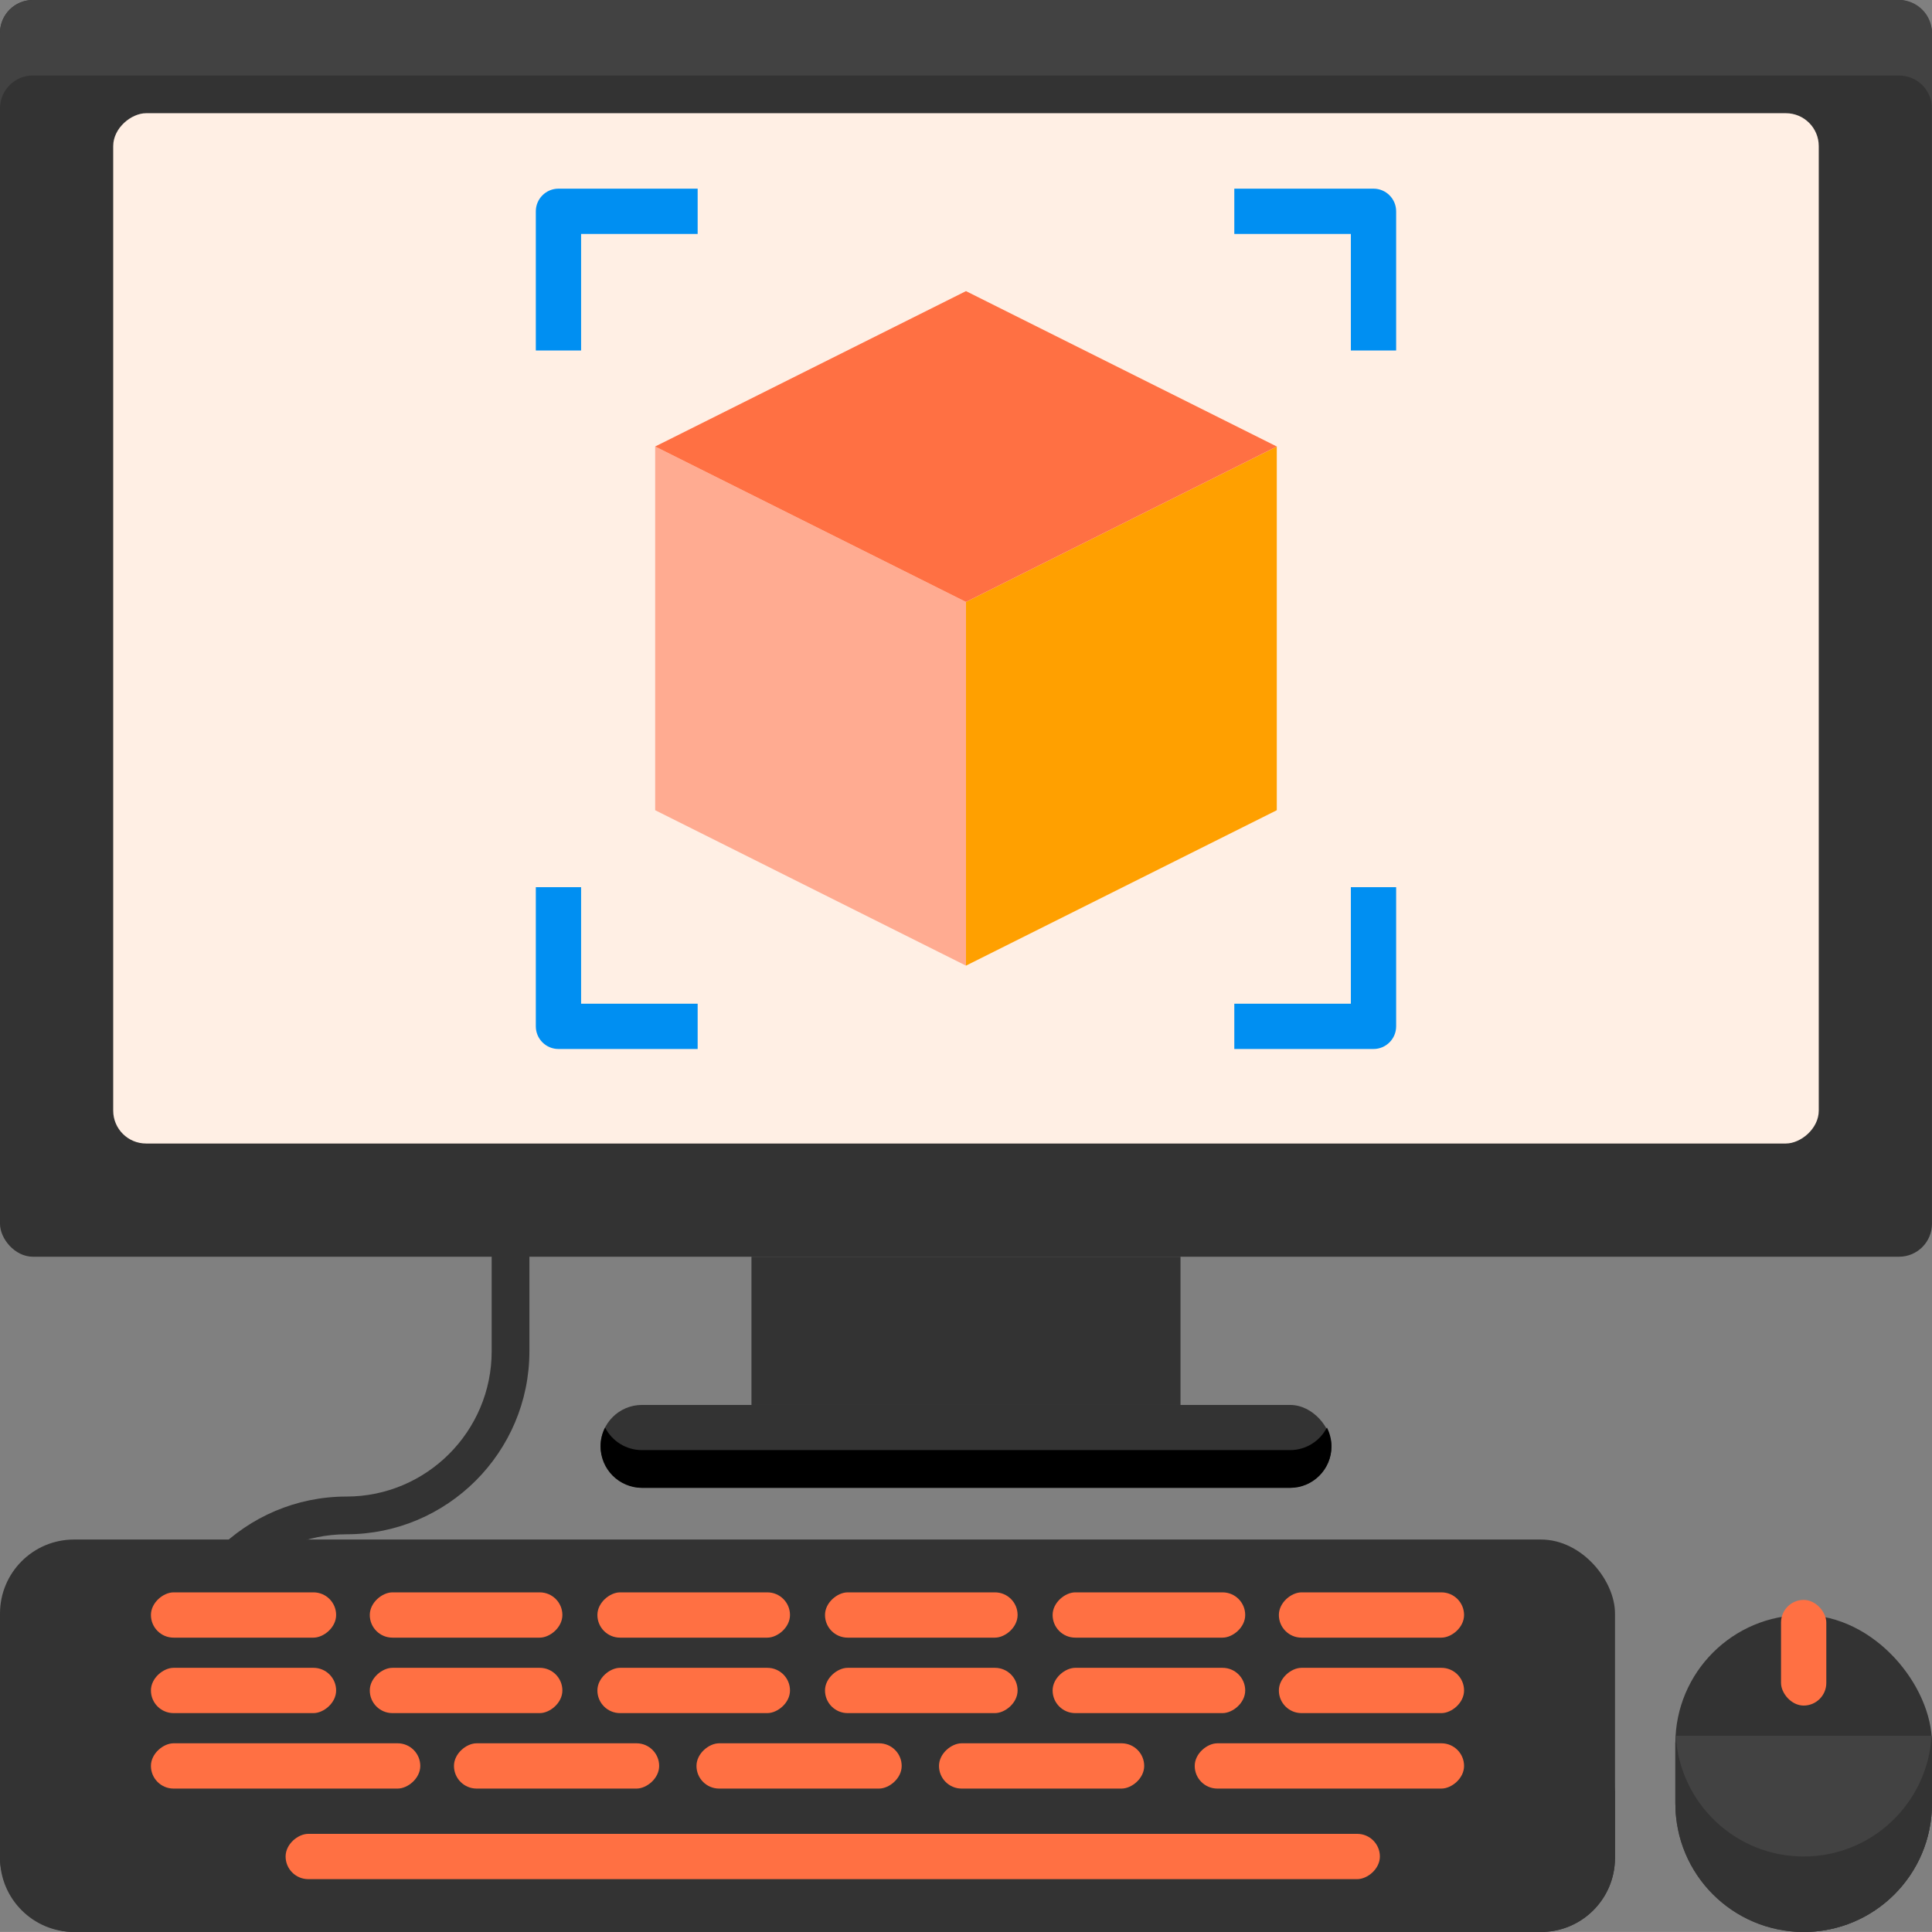 <?xml version="1.0" encoding="UTF-8"?>
<svg id="Calque_2" xmlns="http://www.w3.org/2000/svg" viewBox="0 0 512.01 512">
  <rect x="0" y="0" width="512.01" height="512" fill="#808080" stroke="none"/>
  <defs>
    <style>
      .cls-1 {
        fill: #333;
      }

      .cls-2 {
        fill: #424242;
      }

      .cls-3 {
        fill: #ff7043;
      }

      .cls-4 {
        fill: #ffab91;
      }

      .cls-5 {
        fill: #ffa000;
      }

      .cls-6 {
        fill: #008ff2;
      }

      .cls-7 {
        fill: #ffefe4;
      }
    </style>
  </defs>
  <g id="Layer_1">
    <g>
      <rect class="cls-1" x="0" y="0" width="512" height="333.05" rx="8.72" ry="8.72"/>
      <path class="cls-2" d="M8.72,20.01h494.56c4.81,0,8.72,3.9,8.72,8.71v295.61s0,0,0,0V8.72c0-4.81-3.91-8.72-8.72-8.72H8.72C3.9,0,0,3.91,0,8.72v20c0-4.81,3.9-8.72,8.72-8.72Z"/>
      <rect class="cls-7" x="119.48" y="-59.47" width="273.05" height="452" rx="8.72" ry="8.72" transform="translate(422.53 -89.48) rotate(90)"/>
      <rect class="cls-1" x="199.15" y="333.05" width="113.7" height="39.28"/>
      <rect class="cls-1" x="159.15" y="372.33" width="193.71" height="21.96" rx="10.98" ry="10.98"/>
      <path d="M341.88,384.3h-171.75c-4.26,0-7.95-2.43-9.77-5.98-.77,1.5-1.21,3.2-1.21,5h0c0,6.07,4.92,10.98,10.98,10.98h171.75c6.07,0,10.98-4.92,10.98-10.98h0c0-1.8-.44-3.5-1.21-5-1.82,3.55-5.51,5.98-9.77,5.98Z"/>
      <polygon class="cls-4" points="256 255.91 173.63 214.72 173.63 118.33 256 159.52 256 255.91"/>
      <polygon class="cls-5" points="256 255.91 338.37 214.72 338.37 118.33 256 159.52 256 255.91"/>
      <polygon class="cls-3" points="256 77.15 173.63 118.33 256 159.52 338.37 118.33 256 77.15"/>
      <path class="cls-1" d="M53.32,469.95h-10v-24.85c0-26.74,21.75-48.49,48.49-48.49,21.23,0,38.49-17.27,38.49-38.49v-30.1h10v30.1c0,26.74-21.75,48.49-48.49,48.49-21.23,0-38.49,17.27-38.49,38.49v24.85Z"/>
      <rect class="cls-1" x="0" y="408" width="428" height="104" rx="19.61" ry="19.61"/>
      <rect class="cls-1" x="444" y="428" width="68" height="84" rx="34" ry="34"/>
      <path class="cls-2" d="M478,512c18.78,0,34-15.22,34-34v-16c0-.68-.06-1.33-.1-2h-67.8c-.04.67-.1,1.32-.1,2v16c0,18.78,15.22,34,34,34Z"/>
      <path class="cls-1" d="M408.39,492H19.61c-10.83,0-19.61-8.78-19.61-19.61v20c0,10.83,8.78,19.61,19.61,19.61h388.77c10.83,0,19.61-8.78,19.61-19.61v-20c0,10.83-8.78,19.61-19.61,19.61Z"/>
      <path class="cls-1" d="M478,492c-18.1,0-32.86-14.16-33.9-32-.04.67-.1,1.32-.1,2v16c0,18.78,15.22,34,34,34s34-15.22,34-34v-16c0-.68-.06-1.33-.1-2-1.04,17.84-15.8,32-33.9,32Z"/>
      <rect class="cls-3" x="472" y="424" width="12" height="28" rx="6" ry="6"/>
      <rect class="cls-3" x="214.69" y="347" width="12" height="290" rx="6" ry="6" transform="translate(712.69 271.31) rotate(90)"/>
      <rect class="cls-3" x="69.69" y="432.31" width="12" height="71.38" rx="6" ry="6" transform="translate(543.69 392.31) rotate(90)"/>
      <rect class="cls-3" x="58.54" y="423.46" width="12" height="49.08" rx="6" ry="6" transform="translate(512.54 383.46) rotate(90)"/>
      <rect class="cls-3" x="58.54" y="403.46" width="12" height="49.08" rx="6" ry="6" transform="translate(492.54 363.46) rotate(90)"/>
      <rect class="cls-3" x="346.31" y="432.31" width="12" height="71.38" rx="6" ry="6" transform="translate(820.31 115.69) rotate(90)"/>
      <rect class="cls-3" x="357.46" y="423.46" width="12" height="49.08" rx="6" ry="6" transform="translate(811.46 84.54) rotate(90)"/>
      <rect class="cls-3" x="357.46" y="403.46" width="12" height="49.08" rx="6" ry="6" transform="translate(791.46 64.54) rotate(90)"/>
      <rect class="cls-3" x="141.5" y="440.81" width="12" height="54.38" rx="6" ry="6" transform="translate(615.5 320.5) rotate(90)"/>
      <rect class="cls-3" x="117.52" y="422.48" width="12" height="51.04" rx="6" ry="6" transform="translate(571.52 324.48) rotate(90)"/>
      <rect class="cls-3" x="117.52" y="402.48" width="12" height="51.04" rx="6" ry="6" transform="translate(551.52 304.48) rotate(90)"/>
      <rect class="cls-3" x="205.77" y="440.81" width="12" height="54.38" rx="6" ry="6" transform="translate(679.77 256.23) rotate(90)"/>
      <rect class="cls-3" x="177.84" y="422.48" width="12" height="51.04" rx="6" ry="6" transform="translate(631.84 264.16) rotate(90)"/>
      <rect class="cls-3" x="177.84" y="402.48" width="12" height="51.04" rx="6" ry="6" transform="translate(611.84 244.16) rotate(90)"/>
      <rect class="cls-3" x="270.04" y="440.81" width="12" height="54.38" rx="6" ry="6" transform="translate(744.04 191.96) rotate(90)"/>
      <rect class="cls-3" x="238.16" y="422.48" width="12" height="51.04" rx="6" ry="6" transform="translate(692.16 203.84) rotate(90)"/>
      <rect class="cls-3" x="238.16" y="402.48" width="12" height="51.04" rx="6" ry="6" transform="translate(672.16 183.84) rotate(90)"/>
      <rect class="cls-3" x="298.48" y="422.48" width="12" height="51.04" rx="6" ry="6" transform="translate(752.48 143.52) rotate(90)"/>
      <rect class="cls-3" x="298.48" y="402.48" width="12" height="51.04" rx="6" ry="6" transform="translate(732.48 123.52) rotate(90)"/>
      <path class="cls-6" d="M364,278h-36.89v-12h30.89v-30.89h12v36.89c0,3.31-2.69,6-6,6Z"/>
      <path class="cls-6" d="M370,92.89h-12v-30.89h-30.89v-12h36.89c3.31,0,6,2.69,6,6v36.89Z"/>
      <path class="cls-6" d="M154,92.89h-12v-36.89c0-3.31,2.69-6,6-6h36.89v12h-30.89v30.89Z"/>
      <path class="cls-6" d="M184.89,278h-36.89c-3.31,0-6-2.69-6-6v-36.89h12v30.89h30.89v12Z"/>
    </g>
  </g>
</svg>